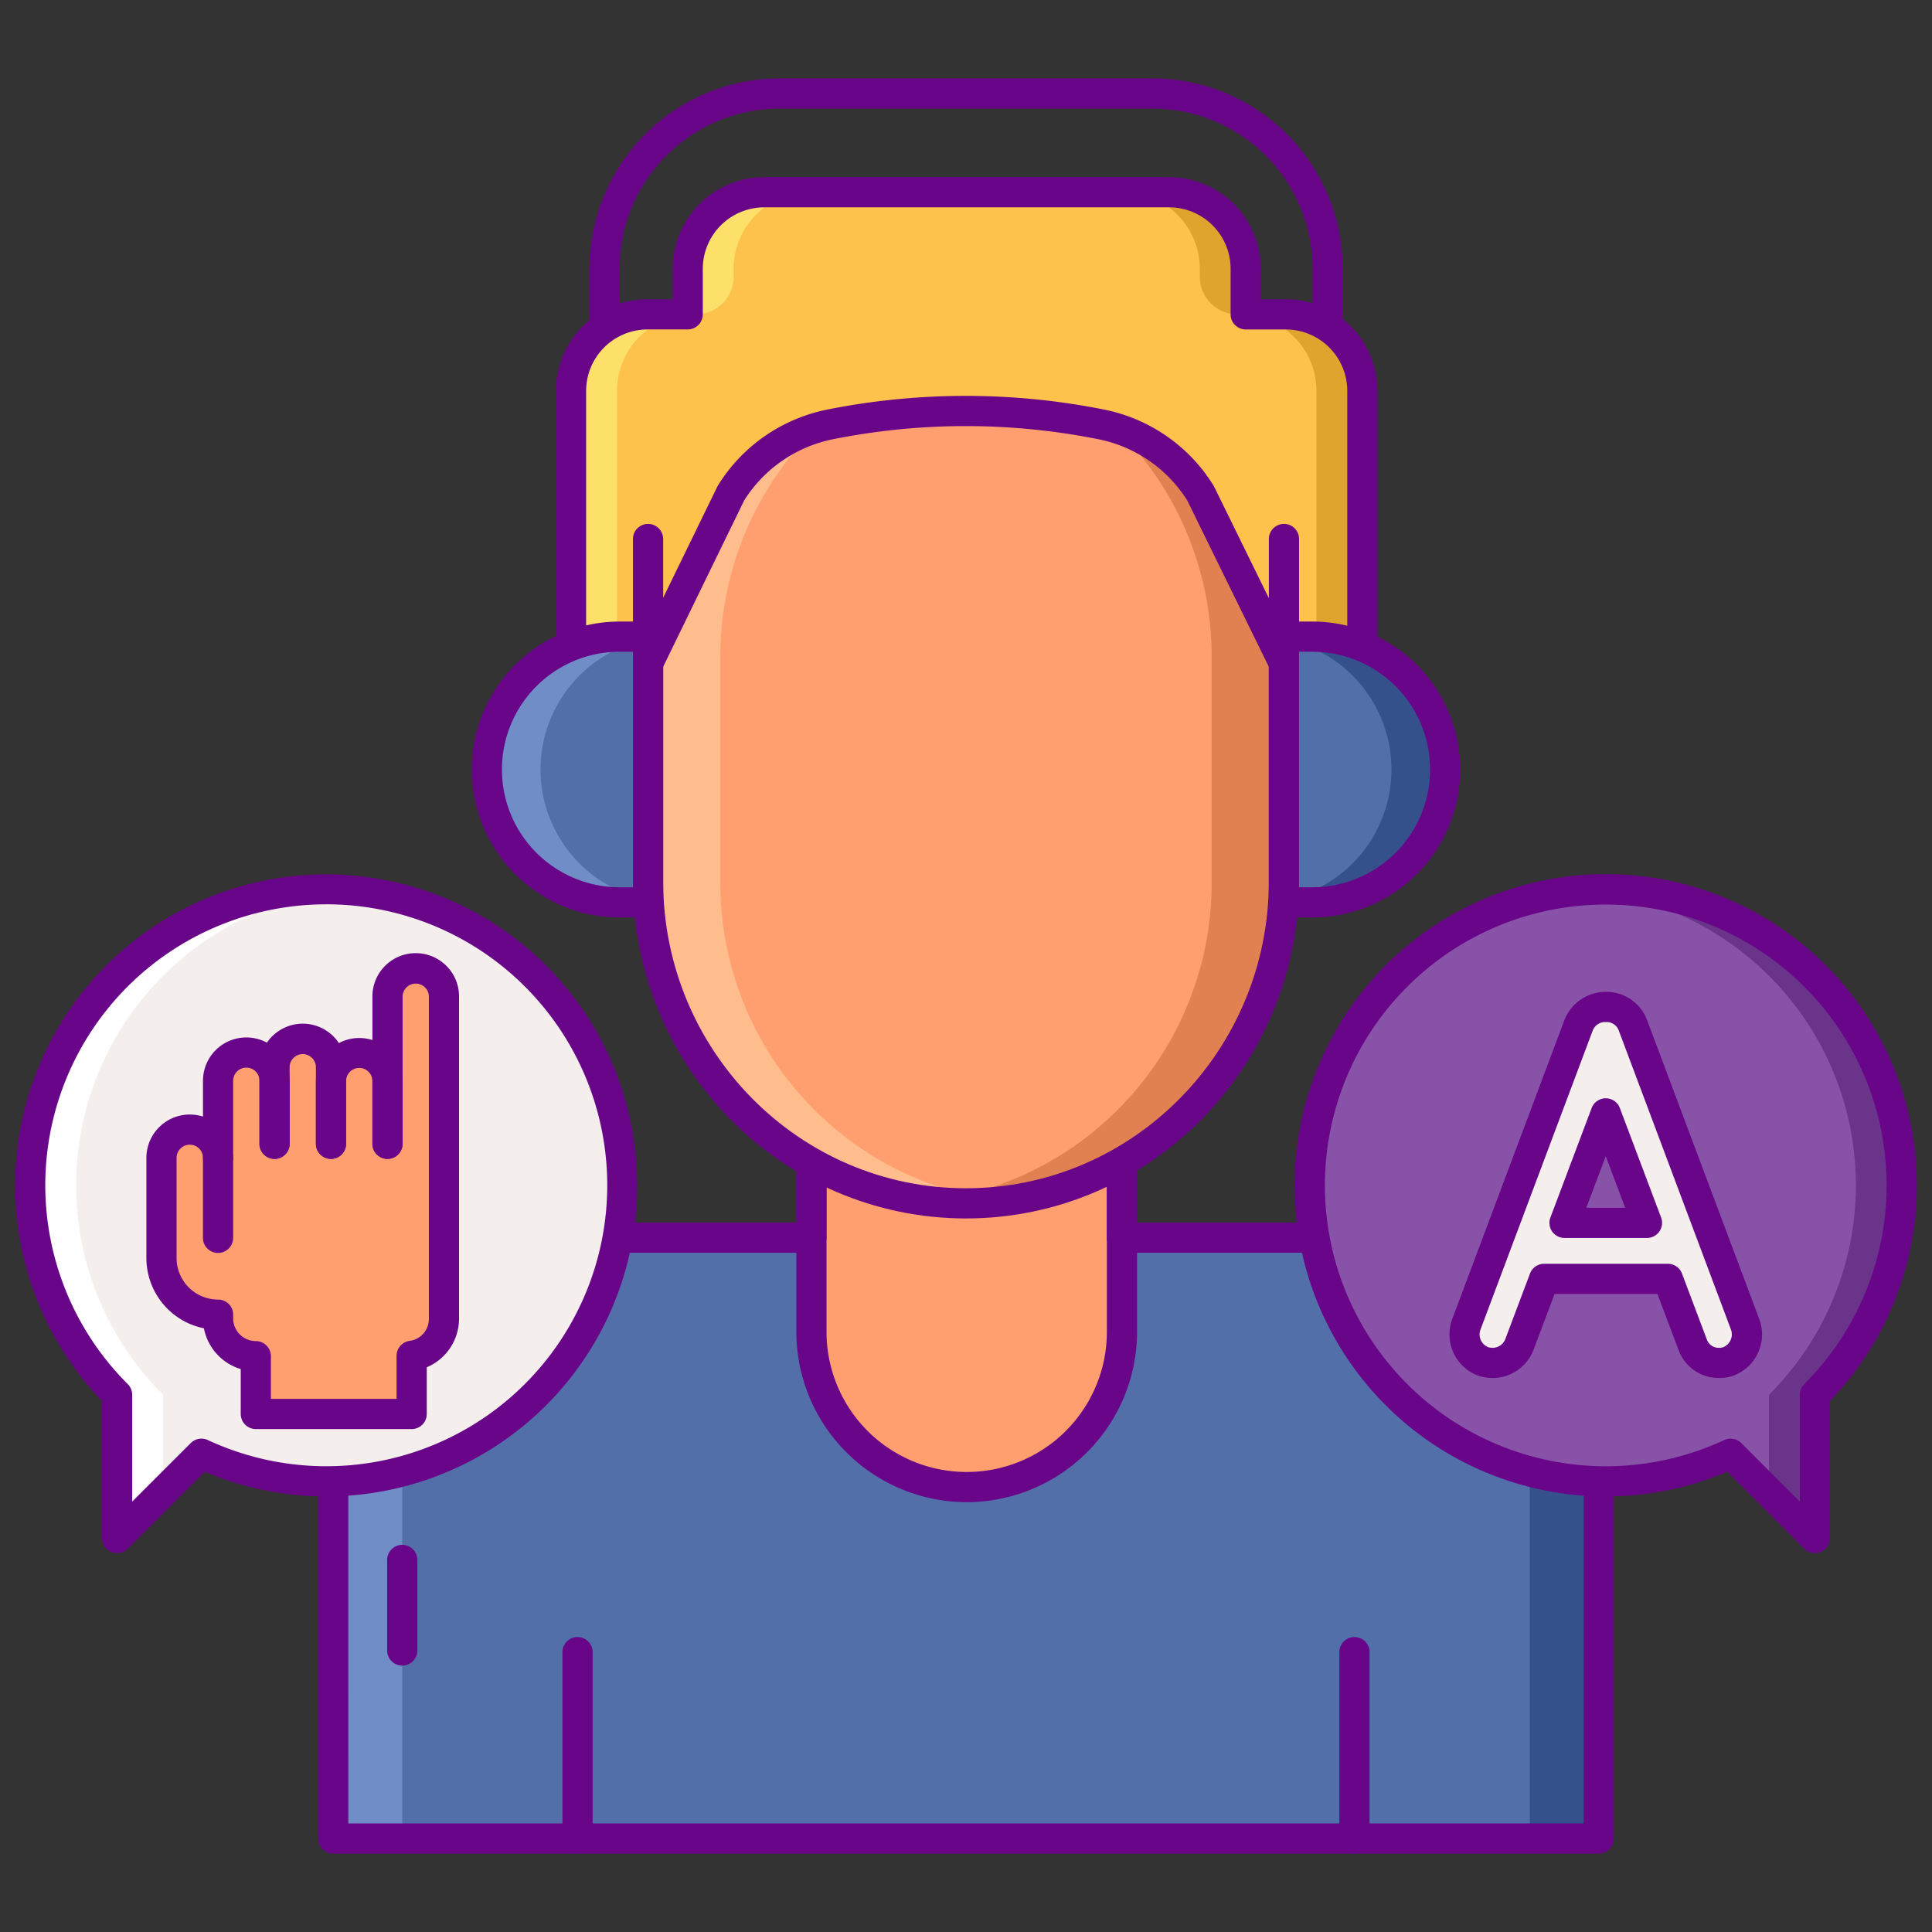 <svg xmlns="http://www.w3.org/2000/svg" version="1.1" xmlns:xlink="http://www.w3.org/1999/xlink" xmlns:svgjs="http://svgjs.com/svgjs" width="512" height="512" x="0" y="0" viewBox="0 0 256 256" style="enable-background:new 0 0 512 512" xml:space="preserve" class=""><rect x="0" y="0" width="256" height="256" fill="#333333" stroke="none"/><g><path fill="#690589" d="M175.926 103.963a2 2 0 0 1-2-2V35.6a21.236 21.236 0 0 0-21.213-21.212h-49.4A21.235 21.235 0 0 0 82.1 35.6v66.365a2 2 0 0 1-4 0V35.6a25.24 25.24 0 0 1 25.212-25.212h49.4A25.241 25.241 0 0 1 177.926 35.6v66.365a2 2 0 0 1-2 1.998z" data-original="#690589"></path><path fill="#fcc24c" d="M165.063 41.653v-6.036a10.144 10.144 0 0 0-10.145-10.144h-53.651a10.144 10.144 0 0 0-10.144 10.144v6.036h-5.315A10.144 10.144 0 0 0 75.664 51.8v43.058h104.858V51.8a10.145 10.145 0 0 0-10.145-10.144z" data-original="#fcc24c"></path><path fill="#fce06a" d="M91.9 41.653h.315a5 5 0 0 0 5-5v-1.036a10.143 10.143 0 0 1 10.144-10.144h-6.087a10.144 10.144 0 0 0-10.149 10.144v6.036h-5.315A10.144 10.144 0 0 0 75.664 51.8v43.058h6.087V51.8A10.144 10.144 0 0 1 91.9 41.653z" data-original="#fce06a"></path><path fill="#dea42e" d="M164.291 41.653h-.315a5 5 0 0 1-5-5v-1.036a10.144 10.144 0 0 0-10.144-10.144h6.086a10.144 10.144 0 0 1 10.145 10.144v6.036h5.314A10.145 10.145 0 0 1 180.522 51.8v43.058h-6.087V51.8a10.144 10.144 0 0 0-10.144-10.147z" data-original="#dea42e"></path><path fill="#690589" d="M180.521 96.858H75.664a2 2 0 0 1-2-2V51.8a12.158 12.158 0 0 1 12.145-12.147h3.314v-4.036a12.158 12.158 0 0 1 12.145-12.144h53.65a12.158 12.158 0 0 1 12.144 12.144v4.036h3.315A12.158 12.158 0 0 1 182.521 51.8v43.058a2 2 0 0 1-2 2zm-102.857-4h100.857V51.8a8.153 8.153 0 0 0-8.144-8.144h-5.315a2 2 0 0 1-2-2v-6.039a8.153 8.153 0 0 0-8.144-8.144h-53.65a8.153 8.153 0 0 0-8.145 8.144v6.036a2 2 0 0 1-2 2h-5.314a8.154 8.154 0 0 0-8.145 8.147z" data-original="#690589"></path><path fill="#526faa" d="M185.821 163.994h-37.154c.023-.383 0-.673 0-1.062v-37.548h-41.149v37.495c0 .389-.021.732 0 1.115H83.637l-13.322-.011a26.117 26.117 0 0 0-26.161 26.025v53.606h167.692v-53.391a26.176 26.176 0 0 0-26.025-26.229z" data-original="#526faa"></path><path fill="#ff9f70" d="M128.093 197.045a20.574 20.574 0 0 1-20.575-20.574v-51.087h41.149v51.087a20.574 20.574 0 0 1-20.574 20.574z" data-original="#ff9f70"></path><path fill="#690589" d="M128.093 199.045a22.6 22.6 0 0 1-22.574-22.574v-51.087a2 2 0 0 1 2-2h41.148a2 2 0 0 1 2 2v51.087a22.6 22.6 0 0 1-22.574 22.574zm-18.574-71.661v49.087a18.574 18.574 0 0 0 37.148 0v-49.087z" data-original="#690589"></path><path fill="#34518c" d="M185.821 163.994h-9.142a26.167 26.167 0 0 1 26.026 26.217v53.4h9.141v-53.388a26.176 26.176 0 0 0-26.025-26.229z" data-original="#34518c"></path><path fill="#708dc8" d="m70.315 163.983 9.141.011A26.119 26.119 0 0 0 53.3 190.02v53.594h-9.146v-53.606a26.117 26.117 0 0 1 26.161-26.025z" data-original="#708dc8"></path><g fill="#690589"><path d="M53.3 220.7a2 2 0 0 1-2-2v-12a2 2 0 0 1 4 0v12a2 2 0 0 1-2 2zM76.527 245.614a2 2 0 0 1-2-2v-24.7a2 2 0 0 1 4 0v24.7a2 2 0 0 1-2 2zM179.474 245.614a2 2 0 0 1-2-2v-24.7a2 2 0 1 1 4 0v24.7a2 2 0 0 1-2 2z" fill="#690589" data-original="#690589"></path><path d="M211.846 245.614H44.154a2 2 0 0 1-2-2v-53.606a28.12 28.12 0 0 1 28.127-28.026h.036l35.2.012v-36.61a2 2 0 0 1 2-2h41.148a2 2 0 0 1 2 2v36.61h35.156a27.793 27.793 0 0 1 19.835 8.317 28.085 28.085 0 0 1 8.188 19.914v53.389a2 2 0 0 1-1.998 2zm-165.692-4h163.692v-51.391a24.112 24.112 0 0 0-7.03-17.1 23.816 23.816 0 0 0-17-7.131h-37.15a2 2 0 0 1-2-2.122c.012-.19.006-.35 0-.52l-.006-.42v-35.546h-37.141l-.005 35.9c0 .2-.01.391 0 .6a2 2 0 0 1-2 2.112l-37.207-.012h-.031a24.118 24.118 0 0 0-24.127 24.029z" fill="#690589" data-original="#690589"></path></g><path fill="#ff9f70" d="M128 159.45c-23.266 0-42.127-19.1-42.127-42.673V87.233c0-23.568 18.861-42.674 42.127-42.674 23.266 0 42.127 19.106 42.127 42.674v29.544c0 23.568-18.861 42.673-42.127 42.673z" data-original="#ff9f70"></path><path fill="#e18152" d="M128 44.559a41.8 41.8 0 0 0-4.787.283 42.478 42.478 0 0 1 37.34 42.391v29.544a42.479 42.479 0 0 1-37.34 42.391 42.03 42.03 0 0 0 4.787.282c23.266 0 42.127-19.1 42.127-42.673V87.233c0-23.568-18.861-42.674-42.127-42.674z" data-original="#e18152"></path><path fill="#ffbd8e" d="M128 44.559a41.8 41.8 0 0 1 4.787.283 42.478 42.478 0 0 0-37.34 42.391v29.544a42.479 42.479 0 0 0 37.34 42.391 42.03 42.03 0 0 1-4.787.282c-23.266 0-42.127-19.1-42.127-42.673V87.233c0-23.568 18.861-42.674 42.127-42.674z" data-original="#ffbd8e"></path><path fill="#690589" d="M128 161.451c-24.332 0-44.127-20.041-44.127-44.675V87.233c0-24.633 19.8-44.673 44.127-44.673s44.127 20.04 44.127 44.673v29.543c0 24.634-19.795 44.675-44.127 44.675zm0-114.891c-22.126 0-40.127 18.246-40.127 40.673v29.543c0 22.428 18 40.675 40.127 40.675s40.127-18.247 40.127-40.675V87.233c0-22.427-18.001-40.673-40.127-40.673z" data-original="#690589"></path><path fill="#fcc24c" d="M154.127 38.427H101.8L83.809 63.156l2.064 24.729 10.984-22.55a20.063 20.063 0 0 1 13.135-9.1 92.134 92.134 0 0 1 35.938 0 20.068 20.068 0 0 1 13.135 9.1l11.062 22.55 1.985-24.729z" data-original="#fcc24c"></path><path fill="#690589" d="M170.126 89.885a2 2 0 0 1-1.8-1.119l-11.013-22.458A18.12 18.12 0 0 0 145.54 58.2a89.669 89.669 0 0 0-35.158 0 18.122 18.122 0 0 0-11.773 8.108L87.671 88.761a2 2 0 0 1-3.8-.876V71.42a2 2 0 0 1 4 0v7.792l7.189-14.753a1.709 1.709 0 0 1 .1-.178 22.13 22.13 0 0 1 14.44-10.007 93.636 93.636 0 0 1 36.716 0 22.142 22.142 0 0 1 14.448 10.006q.053.085.1.174l7.267 14.814V71.42a2 2 0 0 1 4 0v16.465a2 2 0 0 1-1.548 1.948 1.951 1.951 0 0 1-.457.052z" data-original="#690589"></path><path fill="#526faa" d="M82.112 119.567h3.761V84.359h-3.761a17.6 17.6 0 0 0 0 35.208zM173.888 84.359h-3.761v35.208h3.761a17.6 17.6 0 0 0 0-35.208z" data-original="#526faa"></path><path fill="#34518c" d="M173.888 84.359h-3.761v.326a17.6 17.6 0 0 1 0 34.556v.326h3.761a17.6 17.6 0 0 0 0-35.208z" data-original="#34518c"></path><path fill="#708dc8" d="M82.112 119.567h3.761v-.326a17.6 17.6 0 0 1 0-34.556v-.326h-3.761a17.6 17.6 0 0 0 0 35.208z" data-original="#708dc8"></path><path fill="#690589" d="M173.888 121.567h-3.761a2 2 0 0 1-2-2V84.359a2 2 0 0 1 2-2h3.761a19.6 19.6 0 0 1 0 39.208zm-1.761-4h1.761a15.6 15.6 0 0 0 0-31.208h-1.761zM85.873 121.567h-3.761a19.6 19.6 0 1 1 0-39.208h3.761a2 2 0 0 1 2 2v35.208a2 2 0 0 1-2 2zm-3.761-35.208a15.6 15.6 0 0 0 0 31.208h1.761V86.359z" data-original="#690589"></path><path fill="#f4efed" d="M43.23 117.825a39.229 39.229 0 0 0-27.716 66.992V203.8l11.173-11.172a39.23 39.23 0 1 0 16.543-74.8z" data-original="#f4efed"></path><path fill="#8852a8" d="M212.77 117.825a39.229 39.229 0 0 1 27.716 66.992V203.8l-11.173-11.172a39.23 39.23 0 1 1-16.543-74.8z" data-original="#8852a8"></path><path fill="#6a348a" d="M212.77 117.825c-1.025 0-2.037.052-3.043.129a39.221 39.221 0 0 1 24.673 66.863v12.895l6.087 6.086v-18.981a39.229 39.229 0 0 0-27.716-66.992z" data-original="#6a348a"></path><path fill="#ffffff" d="M43.23 117.825c1.025 0 2.037.052 3.043.129A39.222 39.222 0 0 0 21.6 184.817v12.895l-6.086 6.088v-18.983a39.229 39.229 0 0 1 27.716-66.992z" data-original="#ffffff"></path><path fill="#690589" d="M240.486 205.8a2 2 0 0 1-1.414-.586l-10.2-10.2a40.856 40.856 0 0 1-16.1 3.272 41.23 41.23 0 1 1 29.715-12.649V203.8a2 2 0 0 1-2 2zm-11.174-15.172a2 2 0 0 1 1.416.586l7.758 7.758v-14.155a2 2 0 0 1 .587-1.416 37.215 37.215 0 1 0-10.6 7.412 1.992 1.992 0 0 1 .839-.187z" data-original="#690589"></path><path fill="#f4efed" d="M221 169.457h-16.4l-3.306 8.772a3.785 3.785 0 0 1-3.508 2.361 3.921 3.921 0 0 1-1.282-.2 3.828 3.828 0 0 1-2.227-4.858l14.911-39.742a3.774 3.774 0 0 1 3.576-2.361 3.712 3.712 0 0 1 3.577 2.361l14.911 39.742a3.828 3.828 0 0 1-2.227 4.858 3.778 3.778 0 0 1-4.723-2.159zm-2.766-7.422-5.466-14.506-5.465 14.506z" data-original="#f4efed"></path><path fill="#690589" d="M227.749 182.59a5.654 5.654 0 0 1-5.32-3.678l-2.811-7.454H205.99l-2.819 7.476a5.788 5.788 0 0 1-5.379 3.656 5.94 5.94 0 0 1-1.917-.306 5.827 5.827 0 0 1-3.483-7.405l14.93-39.793a5.9 5.9 0 0 1 5.449-3.661 5.778 5.778 0 0 1 5.427 3.606l14.932 39.8a5.824 5.824 0 0 1-3.39 7.431 5.582 5.582 0 0 1-1.991.328zm-23.143-15.132H221a2 2 0 0 1 1.871 1.294l3.307 8.771a1.63 1.63 0 0 0 1.569 1.067 2 2 0 0 0 .542-.06 1.839 1.839 0 0 0 1.076-2.348l-14.892-39.691a1.705 1.705 0 0 0-1.618-1.066 1.742 1.742 0 0 1-.177 0 1.768 1.768 0 0 0-1.634 1.121l-14.892 39.686a1.821 1.821 0 0 0 1.065 2.286 1.937 1.937 0 0 0 .573.072 1.784 1.784 0 0 0 1.656-1.118l3.287-8.72a2 2 0 0 1 1.873-1.294zm13.629-3.423h-10.93a2 2 0 0 1-1.871-2.7l5.465-14.506a2 2 0 0 1 1.872-1.3 2 2 0 0 1 1.872 1.3l5.464 14.506a2 2 0 0 1-1.872 2.7zm-8.04-4h5.15l-2.574-6.833zM15.514 205.8a2 2 0 0 1-2-2v-18.165a41.211 41.211 0 1 1 13.615 9.377l-10.2 10.2a2 2 0 0 1-1.415.588zm27.715-85.973a37.228 37.228 0 0 0-26.3 63.576 2 2 0 0 1 .587 1.416v14.151l7.758-7.758a2 2 0 0 1 2.259-.4 37.23 37.23 0 1 0 15.7-70.988z" data-original="#690589"></path><path fill="#ff9f70" d="M55.086 128.373a3.742 3.742 0 0 0-3.742 3.742v11.093a3.742 3.742 0 0 0-7.484 0v-1.744a3.742 3.742 0 0 0-7.484 0v1.744a3.742 3.742 0 1 0-7.484 0v10.222a3.75 3.75 0 1 0-7.5 0v13.27a7.5 7.5 0 0 0 7.5 7.5v.5a5 5 0 0 0 5 5v7.661h20.657v-7.707a4.941 4.941 0 0 0 4.28-4.958v-42.58a3.742 3.742 0 0 0-3.743-3.743z" data-original="#ff9f70"></path><path fill="#690589" d="M28.893 166.022a2 2 0 0 1-2-2V153.43a2 2 0 0 1 4 0v10.592a2 2 0 0 1-2 2zM43.86 153.56a2 2 0 0 1-2-2v-10.1a1.742 1.742 0 1 0-3.483 0v10.1a2 2 0 0 1-4 0v-10.1a5.742 5.742 0 1 1 11.483 0v10.1a2 2 0 0 1-2 2z" data-original="#690589"></path><path fill="#690589" d="M51.345 153.56a2 2 0 0 1-2-2v-8.352a1.743 1.743 0 0 0-3.485 0v8.352a2 2 0 0 1-4 0v-8.352a5.743 5.743 0 0 1 11.485 0v8.352a2 2 0 0 1-2 2z" data-original="#690589"></path><path fill="#690589" d="M54.549 189.36H33.9a2 2 0 0 1-2-2v-5.952a7.026 7.026 0 0 1-4.879-5.4 9.515 9.515 0 0 1-7.624-9.314V153.43a5.752 5.752 0 0 1 7.5-5.478v-4.744a5.742 5.742 0 0 1 11.484 0v8.352a2 2 0 0 1-4 0v-8.352a1.742 1.742 0 0 0-3.484 0v10.222a2 2 0 0 1-4 0 1.75 1.75 0 0 0-3.5 0v13.27a5.506 5.506 0 0 0 5.5 5.5 2 2 0 0 1 2 2v.5a3.006 3.006 0 0 0 3 3 2 2 0 0 1 2 2v5.661h16.652v-5.707a2 2 0 0 1 1.744-1.984 2.931 2.931 0 0 0 2.535-2.974v-42.58a1.742 1.742 0 1 0-3.483 0v19.444a2 2 0 0 1-4 0v-19.445a5.742 5.742 0 1 1 11.483 0V174.7a7.018 7.018 0 0 1-4.279 6.474v6.191a2 2 0 0 1-2 1.995z" data-original="#690589"></path></g></svg>